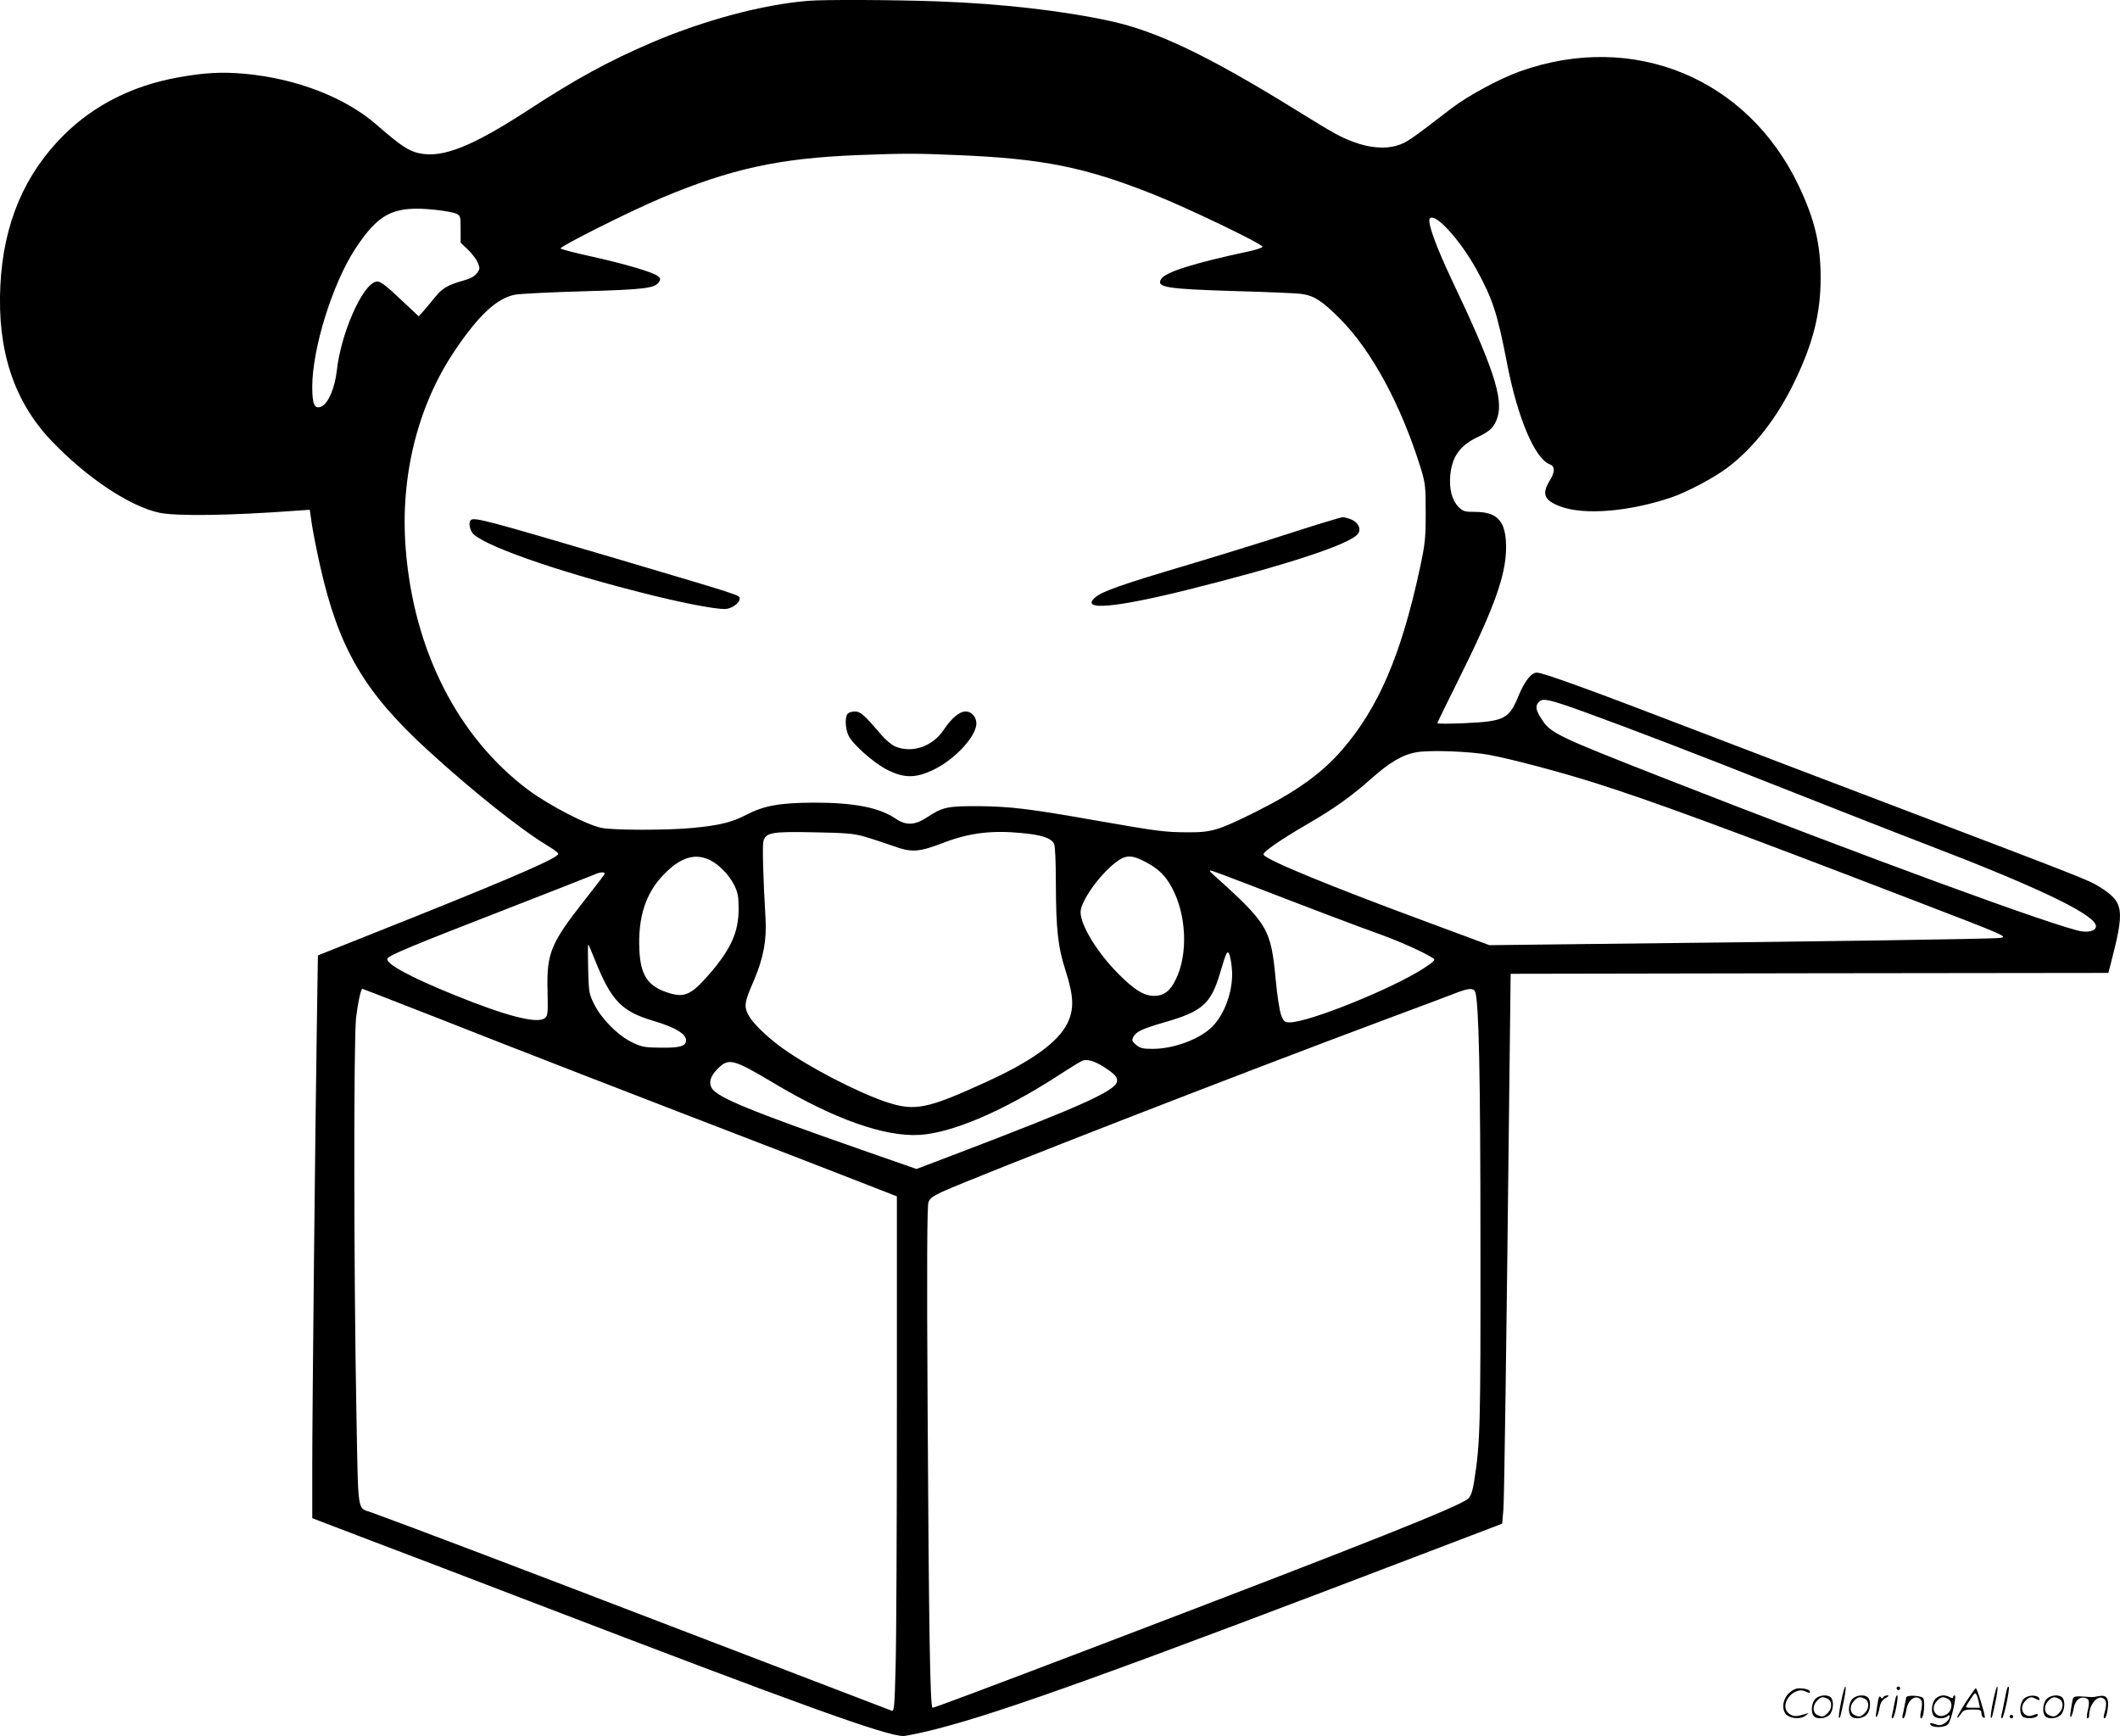 <svg version="1.0" xmlns="http://www.w3.org/2000/svg"
  viewBox="0 0 1200.29 982.792"
 preserveAspectRatio="xMidYMid meet">
<g transform="translate(-0.206,982.792) scale(0.1,-0.1)"
fill="#000000" stroke="none">
<path d="M4575 9823 c-255 -21 -584 -109 -878 -234 -248 -106 -435 -208 -712
-389 -310 -201 -477 -268 -608 -240 -60 12 -107 43 -242 161 -177 155 -454
262 -745 289 -132 12 -230 7 -383 -21 -254 -46 -471 -156 -640 -322 -226 -223
-346 -505 -363 -857 -18 -366 77 -654 288 -876 200 -210 444 -373 613 -409 97
-20 397 -16 765 11 l86 6 12 -84 c7 -45 28 -152 47 -236 105 -466 250 -713
610 -1042 249 -228 520 -444 673 -537 35 -21 64 -42 65 -48 4 -21 -222 -120
-782 -345 l-579 -231 -6 -392 c-9 -578 -26 -2178 -26 -2508 l0 -286 322 -123
c178 -67 604 -230 948 -362 1495 -573 1980 -748 2076 -748 18 0 102 18 186 39
379 97 1011 325 2859 1031 l346 132 7 81 c5 75 16 834 34 2442 l7 590 1692 3
1692 2 10 38 c85 326 80 361 -63 451 -58 36 -85 47 -1131 445 -440 167 -948
361 -1130 431 -614 236 -886 335 -922 335 -31 0 -69 -49 -102 -128 -54 -134
-81 -148 -304 -158 -86 -4 -157 -4 -157 0 0 3 49 104 109 224 225 451 290 637
279 808 -8 119 -56 164 -176 164 -56 0 -67 3 -92 28 -37 38 -54 101 -47 179
10 107 56 170 158 218 67 31 92 56 109 109 35 108 -25 290 -259 781 -93 197
-140 330 -123 347 31 31 169 -120 262 -287 93 -169 119 -247 175 -536 60 -309
157 -538 242 -570 30 -11 30 -43 -2 -94 -45 -74 -30 -110 61 -144 134 -51 390
-30 629 51 89 30 241 111 317 168 150 113 283 284 382 491 104 216 146 384
146 584 0 189 -33 329 -123 519 -290 612 -937 879 -1579 650 -115 -41 -297
-139 -389 -210 -231 -178 -255 -195 -308 -210 -68 -21 -157 -13 -247 21 -75
28 -104 44 -324 180 -498 308 -789 447 -1053 504 -272 59 -617 98 -972 111
-245 9 -651 11 -740 3z m845 -873 c487 -20 724 -68 1114 -223 189 -75 616
-280 616 -296 0 -5 -35 -17 -77 -26 -312 -67 -473 -117 -497 -157 -28 -47 28
-56 419 -68 182 -5 350 -12 375 -16 71 -9 118 -40 216 -138 183 -183 349 -491
461 -852 25 -81 27 -103 27 -249 0 -144 -3 -175 -33 -315 -105 -488 -234 -789
-440 -1027 -115 -133 -260 -237 -491 -352 -213 -106 -249 -116 -390 -115 -128
1 -165 6 -525 69 -368 65 -473 77 -650 79 -179 1 -206 -5 -294 -63 -68 -45
-118 -48 -176 -9 -95 65 -238 92 -465 92 -194 -1 -282 -17 -383 -69 -79 -42
-153 -60 -301 -74 -141 -14 -449 -14 -518 0 -85 17 -300 129 -418 217 -397
299 -646 789 -691 1363 -32 406 66 806 276 1119 136 203 241 301 345 320 30 5
206 14 390 19 346 10 401 17 424 54 9 15 7 21 -9 33 -30 22 -189 69 -375 110
-91 20 -169 40 -174 45 -10 9 388 209 568 285 398 167 667 226 1116 244 273
10 324 10 560 0z m-2953 -310 c50 -5 103 -15 117 -21 25 -12 26 -16 26 -89 l0
-76 41 -39 c23 -22 48 -55 56 -74 13 -31 13 -36 -5 -60 -13 -18 -38 -31 -78
-42 -83 -23 -118 -43 -156 -90 -18 -23 -47 -57 -64 -77 l-31 -35 -79 74 c-116
110 -141 128 -164 122 -78 -20 -197 -291 -221 -503 -11 -99 -48 -185 -86 -203
-40 -18 -53 10 -53 111 0 216 114 582 242 779 135 206 220 248 455 223z m6498
-2840 c257 -93 636 -238 1145 -440 261 -103 622 -245 802 -314 608 -233 929
-385 955 -453 11 -27 -26 -45 -77 -38 -125 17 -1242 427 -2360 865 -617 242
-650 257 -701 339 -33 51 -36 73 -13 96 22 22 57 14 249 -55z m-535 -245 c130
-24 405 -97 604 -160 328 -104 747 -258 1800 -663 534 -205 538 -207 490 -214
-46 -6 -985 -20 -2294 -34 l-595 -7 -345 128 c-560 207 -915 353 -934 384 -8
13 91 82 244 171 154 89 250 157 366 260 102 91 178 136 255 149 73 14 304 5
409 -14z m-3535 -463 c39 -11 110 -35 160 -52 110 -40 147 -38 297 20 141 53
267 68 433 52 117 -11 167 -28 185 -61 6 -12 10 -102 10 -218 1 -267 11 -364
56 -503 46 -145 48 -216 9 -296 -52 -106 -203 -215 -465 -334 -330 -151 -399
-164 -560 -111 -169 57 -449 203 -596 311 -88 65 -164 140 -186 184 -24 48
-21 72 32 192 55 129 74 232 66 358 -13 218 -18 405 -12 430 13 51 47 57 286
52 179 -3 227 -7 285 -24z m-878 -131 c54 -25 113 -85 143 -146 20 -41 24 -65
24 -135 -1 -131 -44 -226 -166 -367 -99 -114 -138 -133 -221 -109 -124 36
-168 97 -175 246 -9 185 36 323 139 428 93 95 172 121 256 83z m2469 -12 c75
-39 115 -78 152 -148 82 -153 91 -374 22 -516 -32 -68 -69 -95 -124 -95 -57 0
-114 35 -206 129 -116 117 -210 271 -210 345 0 60 104 208 198 281 57 44 91
45 168 4z m615 -140 c318 -123 568 -218 724 -274 112 -41 247 -102 294 -134
11 -7 -2 -20 -58 -56 -178 -115 -649 -305 -757 -305 -28 0 -34 5 -48 40 -9 22
-23 112 -31 200 -28 294 -42 316 -365 607 -8 7 -10 13 -4 13 6 0 116 -41 245
-91z m-3677 69 c-4 -7 -54 -73 -112 -146 -193 -246 -215 -300 -210 -512 3
-132 2 -143 -17 -157 -43 -32 -218 13 -513 133 -254 103 -392 179 -376 206 12
19 139 72 654 272 278 108 514 201 525 206 31 13 57 12 49 -2z m-55 -481 c93
-233 150 -294 331 -348 137 -40 200 -83 184 -123 -9 -24 -48 -31 -153 -29 -84
1 -100 5 -158 34 -78 40 -169 133 -209 216 -27 54 -29 68 -32 198 -2 77 -2
138 1 135 3 -3 19 -40 36 -83z m3607 -46 c13 -116 -35 -260 -111 -336 -72 -71
-217 -125 -338 -125 -54 0 -71 4 -93 23 -23 20 -25 26 -15 45 16 30 51 46 178
83 213 61 261 104 313 279 35 118 40 128 51 108 5 -9 12 -44 15 -77z m-4705
-205 c118 -46 372 -145 564 -221 193 -76 674 -262 1070 -415 396 -152 822
-317 947 -366 l228 -89 0 -1195 c0 -657 -3 -1313 -7 -1458 -6 -234 -8 -263
-22 -259 -9 3 -551 211 -1206 462 -996 382 -1476 564 -1741 661 -81 29 -73
-21 -84 561 -15 786 -16 2117 -2 2238 10 85 27 165 36 165 2 0 99 -38 217 -84z
m6083 67 c21 -53 30 -477 30 -1428 1 -1034 -1 -1126 -36 -1345 -8 -51 -18 -81
-32 -95 -42 -42 -561 -248 -2066 -822 -704 -268 -957 -363 -968 -363 -14 0
-21 446 -28 1685 -5 828 -3 1158 5 1178 8 21 28 35 78 58 216 97 1705 676
2508 975 198 74 383 143 410 154 63 24 91 25 99 3z m-2101 -426 c64 -42 80
-60 72 -86 -16 -52 -221 -143 -887 -397 l-247 -94 -318 111 c-627 219 -805
293 -840 345 -20 32 -10 69 31 110 64 64 86 59 321 -81 340 -203 626 -304 824
-292 184 11 476 136 786 337 66 43 127 80 135 83 27 11 69 -2 123 -36z M7305
6809 c-154 -50 -423 -133 -598 -185 -350 -104 -465 -144 -504 -178 -89 -77
111 -60 527 44 553 138 910 255 959 314 22 26 5 65 -34 82 -19 8 -42 14 -52
14 -10 -1 -144 -41 -298 -91z M2667 6883 c-12 -11 -7 -48 9 -71 46 -66 463
-214 954 -338 213 -55 412 -94 475 -94 37 0 85 33 85 59 0 20 18 14 -700 227
-732 216 -805 236 -823 217z M4802 5788 c-17 -17 -15 -84 4 -124 24 -51 147
-159 223 -196 95 -47 161 -46 264 5 119 59 237 188 237 259 0 37 -27 68 -60
68 -36 0 -80 -37 -125 -104 -63 -95 -179 -134 -275 -94 -20 9 -56 39 -80 68
-93 109 -116 130 -147 130 -16 0 -34 -5 -41 -12z M10426 194 c-10 -47 -15 -88
-12 -91 5 -6 9 7 30 110 7 37 10 67 6 67 -4 0 -15 -39 -24 -86z M10740 270 c0
-5 5 -10 10 -10 6 0 10 5 10 10 0 6 -4 10 -10 10 -5 0 -10 -4 -10 -10z M11286
194 c-10 -47 -15 -88 -12 -91 5 -6 9 7 30 110 7 37 10 67 6 67 -4 0 -15 -39
-24 -86z M11366 269 c-3 -8 -10 -41 -16 -74 -6 -33 -14 -68 -16 -77 -3 -10 -1
-18 3 -18 10 0 46 171 38 178 -2 3 -7 -1 -9 -9z M10129 241 c-38 -38 -41 -101
-7 -125 29 -20 79 -20 104 0 18 14 18 15 1 10 -53 -17 -69 -17 -92 -2 -69 45
21 166 94 126 12 -6 21 -7 21 -1 0 12 -25 21 -62 21 -19 0 -39 -10 -59 -29z
M11130 189 c-28 -45 -49 -83 -47 -85 2 -3 12 7 21 21 14 21 24 25 66 25 43 0
50 -3 50 -19 0 -11 5 -23 10 -26 6 -3 10 -3 10 1 0 20 -44 164 -51 164 -4 0
-30 -37 -59 -81z m75 4 l7 -33 -42 0 c-42 0 -42 0 -28 23 8 12 21 32 29 44 15
25 22 18 34 -34z M10280 210 c-22 -22 -27 -79 -8 -98 19 -19 66 -14 88 8 22
22 27 79 8 98 -19 19 -66 14 -88 -8z m71 0 c25 -14 25 -54 -1 -80 -23 -23 -33
-24 -61 -10 -25 14 -25 54 1 80 23 23 33 24 61 10z M10490 210 c-22 -22 -27
-79 -8 -98 19 -19 66 -14 88 8 22 22 27 79 8 98 -19 19 -66 14 -88 -8z m71 0
c25 -14 25 -54 -1 -80 -23 -23 -33 -24 -61 -10 -25 14 -25 54 1 80 23 23 33
24 61 10z M10636 204 c-3 -16 -8 -47 -11 -69 -8 -51 10 -26 19 27 5 27 15 42
34 53 18 10 22 14 10 15 -9 0 -20 -5 -24 -11 -5 -8 -9 -8 -14 1 -5 8 -10 3
-14 -16z M10737 223 c-2 -4 -7 -26 -11 -48 -4 -22 -9 -48 -12 -57 -3 -10 -1
-18 4 -18 4 0 14 28 20 62 11 58 10 81 -1 61z M10795 220 c-1 -3 -5 -23 -9
-45 -4 -22 -9 -48 -12 -57 -3 -10 -1 -18 4 -18 5 0 13 20 17 45 7 53 44 87 74
68 17 -11 19 -28 8 -80 -4 -18 -3 -33 2 -33 16 0 24 99 11 115 -12 14 -87 18
-95 5z M10960 210 c-22 -22 -27 -79 -8 -98 7 -7 24 -12 38 -12 14 0 31 5 38
12 9 9 12 8 12 -5 0 -9 -12 -24 -26 -34 -21 -13 -32 -15 -55 -6 -16 6 -29 8
-29 3 0 -24 81 -27 102 -2 18 19 50 162 37 162 -5 0 -9 -5 -9 -10 0 -7 -6 -7
-19 0 -30 16 -59 12 -81 -10z m71 0 c29 -16 25 -65 -6 -86 -56 -37 -103 28
-55 76 23 23 33 24 61 10z M11461 211 c-23 -23 -28 -80 -9 -99 19 -19 88 -13
88 9 0 5 -11 4 -24 -2 -54 -25 -89 38 -46 81 23 23 33 24 62 9 16 -9 19 -8 16
3 -8 22 -64 22 -87 -1z M11590 210 c-22 -22 -27 -79 -8 -98 19 -19 66 -14 88
8 22 22 27 79 8 98 -19 19 -66 14 -88 -8z m71 0 c25 -14 25 -54 -1 -80 -23
-23 -33 -24 -61 -10 -25 14 -25 54 1 80 23 23 33 24 61 10z M11736 201 c-3
-14 -8 -44 -11 -66 -8 -51 10 -26 19 27 8 41 35 63 66 53 22 -7 24 -21 11 -77
-5 -22 -5 -38 0 -38 5 0 9 6 9 13 0 68 51 125 85 97 15 -13 15 -35 -1 -92 -3
-10 -1 -18 4 -18 6 0 13 23 17 50 9 63 -5 84 -49 76 -17 -4 -35 -6 -41 -6
-101 8 -104 7 -109 -19z M11380 110 c0 -5 5 -10 10 -10 6 0 10 5 10 10 0 6 -4
10 -10 10 -5 0 -10 -4 -10 -10z"/>
</g>
</svg>
